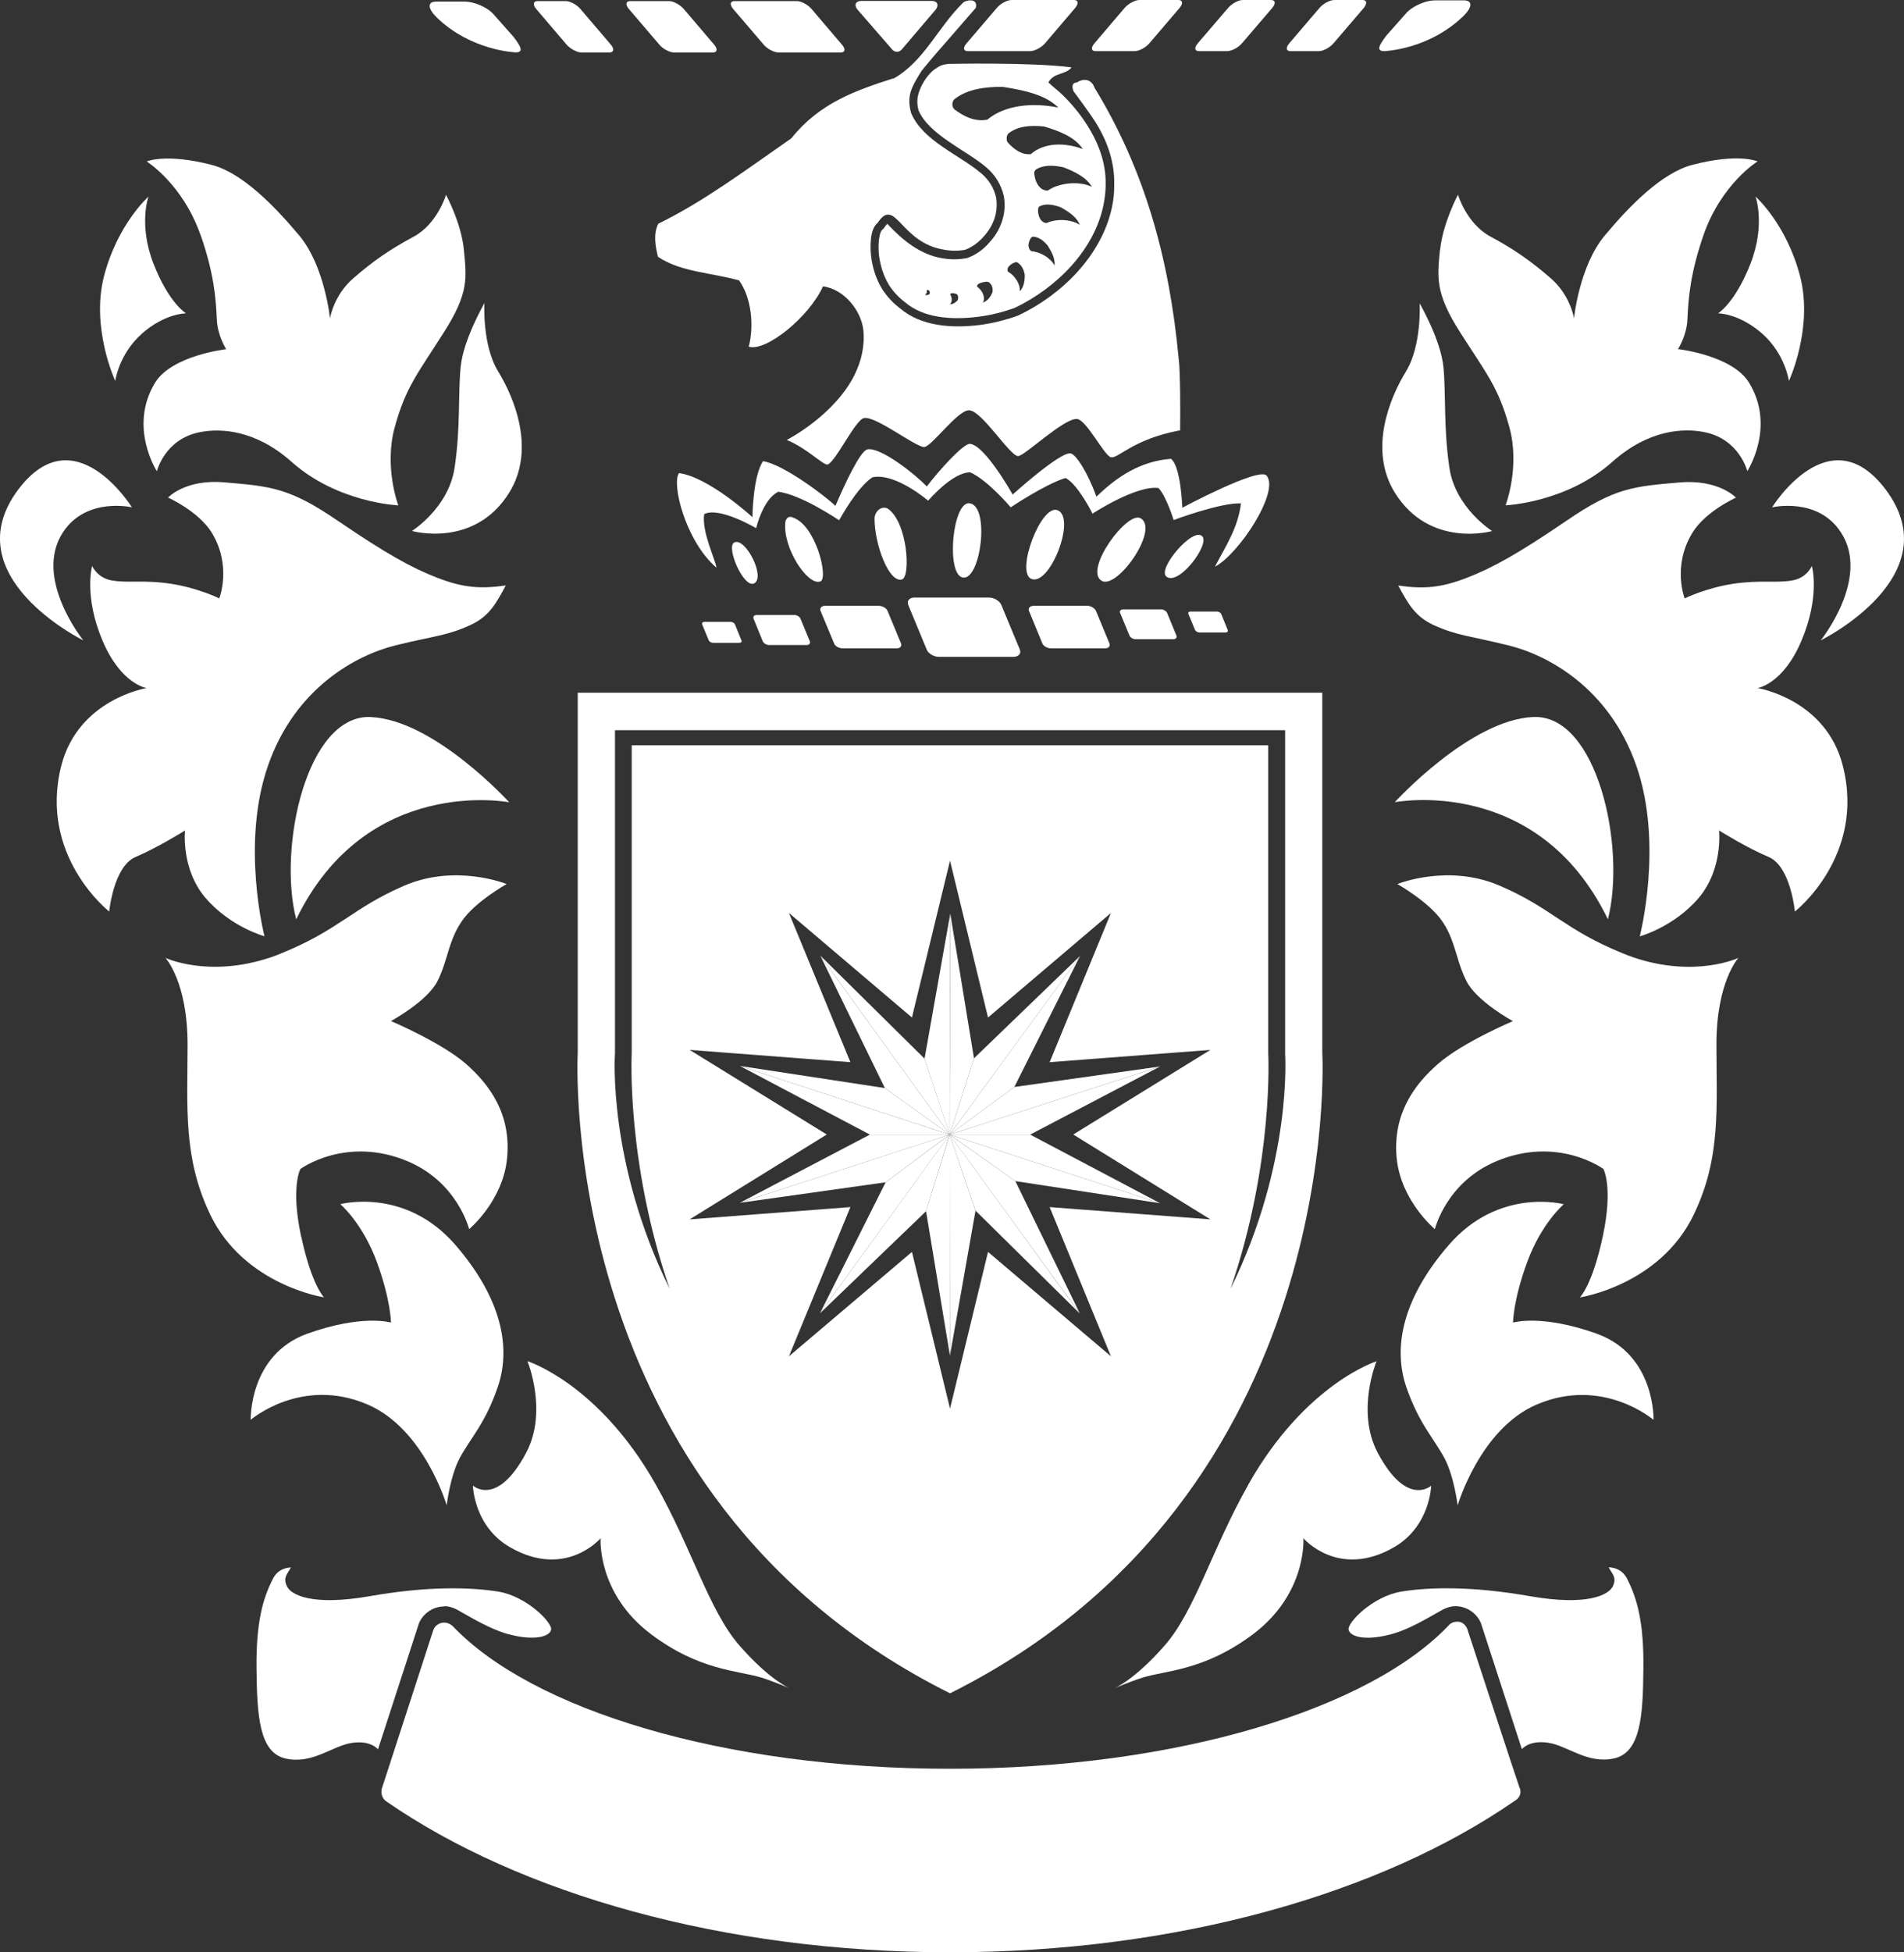 <?xml version="1.0" encoding="UTF-8"?> <svg xmlns="http://www.w3.org/2000/svg" id="Layer_2" data-name="Layer 2" viewBox="0 0 226.47 232.12"><rect x="0" y="0" width="226.47" height="232.12" fill="#333333" stroke="none"/><defs><style> .cls-1 { fill: #fff; stroke-width: 0px; } </style></defs><g id="P_Black" data-name="P Black"><g id="Crest"><path class="cls-1" d="M56.25,176.64s.1,4.87,4.45,7.34c6.6,3.78,10.74-1.09,10.74-1.09,0,0-.47,6.56,6.02,11.43,5.78,4.33,10.29,4.28,13.11,5.14,1.71.55,3.36,1.28,3.36,1.28,0,0-2.41-1-5.99-5.11-3.58-4.09-5.62-11.48-9.94-19.12-6.79-12.02-15.26-14.67-15.26-14.67,0,0,2.44,5.93-.13,10.84-3.48,6.6-6.36,3.95-6.36,3.95"></path><path class="cls-1" d="M35.81,146.98c-1.25-5.85-.08-7.99-.08-7.99,0,0,5.44-4.01,12.8-.9,5.91,2.51,7.27,8.05,7.27,8.05,0,0,4.07-3.37,4.52-8.51.47-5.13-2.01-8.61-4.92-11.16-2.93-2.54-8.9-5.07-8.9-5.07,0,0,4.31-2.33,5.53-4.74.49-.95.78-1.88,1.07-2.82.44-1.44.84-2.86,1.8-4.27,1.54-2.32,5.36-4.46,5.36-4.46,0,0-6.04-2.46-12.19.2-6.17,2.66-7.72,5.25-14.6,8.03-.45.19-.88.35-1.3.5h-.02c-7.36,2.46-12.47.05-12.47.05,0,0,2.63,2.82,2.63,10.29s-.56,13.48,2.71,20.26c4.05,8.39,13.52,9.81,13.52,9.81,0,0-1.47-1.42-2.72-7.28"></path><path class="cls-1" d="M43.72,166.99c6.76,2.9,9.41,11.99,9.41,11.99,0,0,.4-3.47,1.56-5.64,1.3-2.41,3.05-4.1,4.54-8.5,1.38-4.09.92-9.89-5.06-16.82-6-6.92-13.69-4.85-13.69-4.85,0,0,2.65,2.26,4.34,6.86,1.68,4.6,1.68,7.22,1.68,7.22,0,0-3.37-1.04-10,1.34-6.91,2.53-6.68,10.22-6.68,10.22,0,0,6.03-5.2,13.9-1.82"></path><path class="cls-1" d="M23.85,27.91c1.59,4.54,1.83,7.52,1.94,10.05.07,1.94,1.11,3.56,1.11,3.56,0,0-6.42.72-8.44,3.96-3.23,5.27.2,10.55.2,10.55,0,0,.92-3.86,5.18-4.66,2.35-.45,6.51-.32,10.85,3.55,5.48,4.88,12.69,5.17,12.69,5.17,0,0-1.74-4.56-.42-9.33,1.31-4.76,2.76-6.39,5.79-11.18,3.06-4.74,2.74-6.58,2.43-9.83-.29-3.2-2.13-6.59-2.13-6.59,0,0-1.01,3.44-3.83,4.97-2.85,1.53-4.89,2.94-7.21,4.97-2.34,2.02-2.76,4.76-2.76,4.76,0,0-.61-6.19-3.64-9.84-3.05-3.64-6.85-7.49-10.44-8.42-5.49-1.41-7.72-.4-7.72-.4,0,0,4.25,2.64,6.39,8.71"></path><path class="cls-1" d="M57.61,36.06s-2.52,4.35-2.82,7.59c-.32,3.25,0,7.2-.72,11.97-.71,4.77-5.07,7.51-5.07,7.51,0,0,7.42,2.12,11.57-4.56,3.16-5.09.62-11.26-1.32-14.41-1.92-3.15-1.63-8.1-1.63-8.1"></path><path class="cls-1" d="M16.85,39.69c2.8-2.47,5.28-2.43,5.28-2.43,0,0-2.04-1.21-3.86-5.88-1.83-4.66-.61-8-.61-8,0,0-3.66,3.23-5.28,9.42-1.61,6.19,1.33,12.49,1.33,12.49,0,0,.41-3.16,3.15-5.6"></path><path class="cls-1" d="M7.47,63.32c2.77-4.28,8.22-3,8.22-3,0,0-6.81-11-13.5-2.14-7.8,10.34,7.72,17.96,7.72,17.96,0,0-5.97-7.39-2.44-12.82"></path><path class="cls-1" d="M44.1,85.25c-7.61-.33-11.07,15.46-8.87,24.06,8.36-17.24,25.34-13.92,25.34-13.92,0,0-8.95-9.82-16.46-10.13"></path><path class="cls-1" d="M24.45,106.76c2.96,3.46,7.01,4.56,7.01,4.56,0,0-2.84-10.97.42-20.29,3.24-9.34,10.63-13.19,15.21-14.31,4.56-1.12,6.09-1.12,8.92-2.43,2.2-1.04,2.99-2.53,4.15-4.68-2.93.41-4.97.31-8.11-.9-3.15-1.22-6.07-2.85-11.87-6.79-5.78-3.96-8.02-4.1-13.49-4.57-4.67-.41-6.7,1.81-6.7,1.81,0,0,3.59,1.6,5.19,4.16,2.43,3.96.9,7.83.9,7.83,0,0-2.44-1.22-5.68-1.73-3.25-.51-5.18-.06-7.11-.41-1.72-.29-2.33-1.72-2.33-1.72,0,0-1.01,3.55,1.22,8.85,2.22,5.26,5.27,5.67,5.27,5.67,0,0-8.13,1.3-10.16,9.23-2.73,10.75,5.7,17.34,5.7,17.34,0,0,.51-5.38,3.14-6.49s5.88-3.15,5.88-3.15c0,0-.51,4.56,2.43,8.02"></path><path class="cls-1" d="M73.15,125.38v-38.56h79.71v38.56s.88,12.86-6.49,27.85c5.18-15.13,4.48-27.98,4.48-27.98v-36.64h-75.71v36.64s-.69,12.85,4.51,27.98c-7.39-14.99-6.51-27.85-6.51-27.85M143.97,144.98l-19.12-1.46,7.29,17.74-14.62-12.41-4.52,18.63-4.53-18.63-14.63,12.41,7.31-17.74-19.12,1.46,16.31-10.09-16.31-10.06,19.12,1.46-7.31-17.74,14.63,12.43,4.53-18.65,4.52,18.65,14.62-12.43-7.29,17.74,19.12-1.46-16.31,10.06,16.31,10.09ZM68.72,125.17s-2.94,52.61,44.28,76.16c47.22-23.55,44.28-76.16,44.28-76.16v-42.81h-88.56v42.81Z"></path><path class="cls-1" d="M52.84,190.97c.56,0,1.03.16,1.52.41,1.4.76,4.07,2.47,6.51,3.02,2.83.68,4.52.16,4.68-.63.19-.82-2.89-3.96-6.25-4.53-3.38-.54-8.44-.67-15.31.54-6.88,1.2-9.41-.15-9.88-1.21-.48-1.07.11-1.44.49-2.21-.96.07-1.67.46-2.12,1.32-1.24,2.4-2.03,5.27-1.97,10.76.07,5.49.29,9.94,3.48,10.65,3.19.7,5.53-1.51,7.83-1.86,2.29-.36,3.14.76,3.14.76l4.88-15.01c.5-1.16,1.67-1.98,3.02-1.98"></path><path class="cls-1" d="M191.35,186.35c.38.78.98,1.15.51,2.22-.49,1.06-3.02,2.41-9.89,1.21-6.88-1.21-11.96-1.09-15.32-.54-3.37.56-6.44,3.71-6.24,4.53.16.8,1.85,1.32,4.68.63,2.44-.54,5.1-2.26,6.51-3.02.49-.24.96-.41,1.51-.41,1.36,0,2.52.83,3.03,1.99l4.88,15.01s.85-1.12,3.15-.76c2.29.35,4.64,2.56,7.82,1.86,3.19-.72,3.43-5.16,3.48-10.65.07-5.5-.73-8.36-1.96-10.76-.46-.85-1.15-1.24-2.13-1.32"></path><path class="cls-1" d="M174.54,193.69c-.24-.51-.61-.88-1.17-.88-.37,0-.7.1-.95.33-9.42,10.04-32.48,17.16-59.42,17.16s-49.74-7.02-59.18-16.99c-.29-.24-.62-.39-.98-.39-.57,0-1.07.34-1.28.83l-6.12,18.83c-.06.15-.07.3-.07.47,0,.48.23.89.58,1.13,15.85,10.96,40.01,17.94,67.05,17.94s51.24-6.99,67.13-17.98c.41-.23.72-.61.72-1.1,0-.17-.03-.34-.11-.49-.03,0-6.21-18.85-6.21-18.85"></path><path class="cls-1" d="M134.95,6.08c.54,0,1.31-.41,1.76-.93l3.59-4.2c.46-.54.38-.95-.13-.95h-4.64c-.52,0-1.31.42-1.77.95l-3.58,4.2c-.45.52-.39.93.13.93h4.64,0Z"></path><path class="cls-1" d="M115.11,6.08h7.42c.53,0,1.31-.41,1.77-.93l3.58-4.2c.44-.54.39-.95-.14-.95h-7.41c-.53,0-1.34.42-1.77.95l-3.59,4.2c-.46.52-.39.93.14.93"></path><path class="cls-1" d="M67.37,5.29c.46.51,1.26.95,1.78.95h3.35c.51,0,.6-.43.14-.95l-3.59-4.21c-.44-.52-1.23-.95-1.76-.95h-3.36c-.51,0-.59.43-.14.95l3.59,4.21h-.01Z"></path><path class="cls-1" d="M78.4,5.29c.43.51,1.24.95,1.77.95h4.61c.55,0,.61-.43.15-.95l-3.59-4.21c-.44-.52-1.24-.95-1.75-.95h-4.64c-.53,0-.59.43-.14.95l3.6,4.21h0Z"></path><path class="cls-1" d="M61.35,6.23c1.04,0,.5-.83-.26-1.84l-2.51-2.83c-.76-.76-2.24-1.37-3.28-1.37h-3.43c-1.03,0-1.01.8.04,1.85,4.11,4.02,9.44,4.19,9.44,4.19"></path><path class="cls-1" d="M145.96,6.08c.53,0,1.32-.41,1.76-.93l3.6-4.2c.45-.54.39-.95-.14-.95h-3.36c-.52,0-1.3.42-1.75.95l-3.6,4.2c-.44.52-.39.93.14.93h3.36-.01Z"></path><path class="cls-1" d="M156.87,6.08c.51,0,1.3-.41,1.74-.93l3.6-4.2c.43-.54.39-.95-.15-.95h-3.35c-.53,0-1.33.42-1.77.95l-3.59,4.2c-.44.52-.39.93.14.93h3.38,0Z"></path><path class="cls-1" d="M164.65,6.08s5.31-.16,9.44-4.2c1.05-1.03,1.08-1.84.02-1.84h-3.43c-1.05,0-2.52.62-3.29,1.38l-2.49,2.81c-.76,1.01-1.32,1.85-.26,1.85"></path><path class="cls-1" d="M90.81,5.29c.44.51,1.24.95,1.78.95h7.42c.53,0,.58-.43.12-.95l-3.59-4.21c-.44-.52-1.22-.95-1.76-.95h-7.42c-.53,0-.59.43-.14.95l3.6,4.21h0Z"></path><path class="cls-1" d="M106,5.74c.37.56,1,.56,1.38,0l3.95-4.64c.37-.54.15-.99-.52-.99h-8.36c-.67,0-.88.46-.5.98l4.05,4.66h0Z"></path><path class="cls-1" d="M106.28,9.31c-4.55,1.46-8.8,2.94-12.16,7.14-5.19,3.6-10.35,7.48-15.82,10.15-.62,1.21-.34,2.72-.04,3.93,2.72,1.83,6.33,1.88,9.65,2.81,1.51,2.12,1.78,5.46,1.15,7.88,2.1.62,7.22-3.58,8.83-7.18,2.42.32,4.51,2.76,4.8,5.19.19,1.98-.27,3.77-1.05,5.35-2.43,4.86-8.06,7.73-8.06,7.73,2.28.93,3.97,2.69,4.74,2.92.81.22,3.36-5.28,4.43-5.52,1.36-.32,6.13,3.44,7.17,3.44.87,0,4.01-4.45,5.37-4.37,1.53.1,4.73,5.3,5.78,5.45.71.08,5.51-4.58,7.05-4.41,1.11.12,3.15,4.21,3.97,4.53.86.3,2.47-2.09,8.28-3.19,0,0,.05-3.78-.05-6.58-.02-.77-.06-1.47-.13-2-1.1-11.81-4.05-22.43-10.01-32.16-.3-.9-1.19-1.22-2.09-.61-.58,0-.62.51-.39,1.06,0,0,2.05,2.7,2.88,4.1,1.22,2.1,2.01,4.44,1.95,7,.01.91-.08,1.79-.27,2.68-1.22,5.7-5.94,10.41-11.17,12.87-1.4.51-2.97.91-4.56,1.12-3.29.41-6.94.17-9.47-1.97-.83-.63-1.52-1.38-2.09-2.23-1.01-1.62-1.56-3.77-1.39-5.81.04-.7.22-1.66.79-2.11l.14-.2c2.04-2.8,2.66,2.54,7.74,3.36.81.16,1.68.18,2.55.02.81-.31,1.56-.85,2.19-1.56.72-.79,1.22-1.7,1.43-2.64.15-.66.16-1.33.07-1.99-.27-1.19-.9-2.17-1.81-2.93-2.64-2.22-6.92-3.83-8.31-7.14-.26-.95-.28-1.74-.05-2.53.24-.79.77-1.65,1.28-2.46.13-.2,2.36-2.83,2.39-2.83l4.07-4.68c.32-1.23-1.19-.93-1.5-.63-3.06,3.01-4.61,6.93-8.25,9.02"></path><path class="cls-1" d="M125.91,12.8c-3.01-.63-6.34-.35-8.48,1.43-1.51.29-2.88-.44-3.92-1.24-.31-.29-.31-.91.02-1.2,1.5-1.19,3.64-1.49,5.74-1.46,2.56.39,5.14.96,6.63,2.48M128.8,17.72c-2.13-.78-4.55-.81-6.2.61-1.11.11-2.05-.63-2.74-1.4-.2-.28-.16-.81.08-1.06,1.17-.92,2.73-.99,4.25-.83,1.8.54,3.64,1.23,4.61,2.68M129.87,22.21c-1.58-.74-3.93-.46-5.25.45-.85.01-1.4-.78-1.56-1.73-.09-.46-.04-.6.17-.78.93-.58,2.12-.51,3.26-.26,1.34.52,2.71,1.17,3.38,2.32M124.45,26.52c-.63-.07-.96-.73-.98-1.45,0-.36.05-.46.2-.55.76-.36,1.64-.18,2.49.12.96.54,1.9,1.15,2.28,2.09-1.11-.71-2.89-.73-3.98-.2M122.66,29.86c-.42-.3-.39-.9-.13-1.42.13-.24.22-.3.38-.3.68.04,1.24.51,1.7,1.05.49.76.91,1.58.82,2.37-.5-.94-1.77-1.64-2.77-1.69M121.3,34.64c.08-.87-.61-1.9-1.41-2.34-.2-.4.15-.78.67-1.04.24-.1.33-.12.47-.05.53.34.76.9.86,1.48,0,.71-.1,1.44-.59,1.95M116.91,35.98c.33-.57-.02-1.42-.69-1.9-.05-.3.39-.49.96-.57.26-.03.37,0,.47.07.41.34.46.76.4,1.18-.22.49-.51.98-1.14,1.22M113.86,35.76c-.23.21-.48.42-.88.42.29-.24.29-.77.04-1.18.04-.17.32-.17.62-.09.15.04.2.07.24.15.15.27.1.5-.02.71M110.5,35.01c-.14.07-.3.12-.49.05.19-.07.26-.32.22-.54.05-.09.19-.04.31.05.12.26.05.36-.04.43M127.46,8.01c-4.84-.63-14.67-.41-14.67-.41-.62.07-.98.19-1.5.56-.41.26-.6.5-.9.84-.62.76-.99,1.58-1.16,2.21-.16.59-.16,1.19.02,1.9,1.23,2.9,5.61,4.72,8.01,6.74,1.07.88,1.83,2.09,2.15,3.5.12.78.12,1.61-.07,2.4-.26,1.11-.81,2.19-1.67,3.09-.72.85-1.61,1.47-2.6,1.83-1.09.22-2.07.2-3.02.03-2.62-.44-4.71-2.15-6.51-4.09-.22.23-.32.39-.43.55l-.15.14c-.29.2-.41,1.08-.43,1.39-.17,1.85.35,3.8,1.23,5.23.5.77,1.13,1.44,1.87,2,2.19,1.89,5.51,2.15,8.75,1.74,1.5-.18,2.96-.57,4.29-1.04,5.02-2.4,9.46-6.87,10.57-12.19.17-.82.27-1.65.27-2.46.05-2.33-.67-4.49-1.82-6.47-.86-1.45-1.75-2.65-3.16-4.07-.68-.69-1.33-1.13-1.83-1.63.63-1.21,2.15-.9,2.75-1.8"></path><path class="cls-1" d="M194.34,113.84h-.03c-.43-.15-.85-.31-1.31-.5-6.87-2.78-8.44-5.38-14.61-8.03-6.15-2.66-12.18-.2-12.18-.2,0,0,3.81,2.15,5.36,4.46.96,1.41,1.34,2.83,1.79,4.27.28.93.59,1.87,1.07,2.82,1.22,2.41,5.52,4.75,5.52,4.75,0,0-5.97,2.52-8.88,5.06-2.92,2.54-5.41,6.03-4.95,11.16.47,5.14,4.55,8.51,4.55,8.51,0,0,1.35-5.55,7.26-8.05,7.35-3.11,12.79.9,12.79.9,0,0,1.17,2.14-.07,7.98-1.25,5.86-2.73,7.29-2.73,7.29,0,0,9.48-1.43,13.53-9.82,3.28-6.78,2.71-12.78,2.71-20.26s2.62-10.29,2.62-10.29c0,0-5.12,2.42-12.46-.05"></path><path class="cls-1" d="M148.49,176.51c-4.33,7.64-6.36,15.04-9.95,19.12-3.58,4.11-6,5.11-6,5.11,0,0,1.66-.73,3.37-1.28,2.82-.87,7.32-.82,13.11-5.14,6.49-4.88,6.01-11.43,6.01-11.43,0,0,4.14,4.87,10.75,1.09,4.34-2.48,4.45-7.34,4.45-7.34,0,0-2.89,2.65-6.38-3.95-2.58-4.92-.12-10.84-.12-10.84,0,0-8.46,2.65-15.26,14.67"></path><path class="cls-1" d="M189.98,158.59c-6.63-2.38-10.01-1.34-10.01-1.34,0,0,0-2.63,1.69-7.22,1.69-4.6,4.34-6.85,4.34-6.85,0,0-7.69-2.07-13.68,4.85-5.99,6.92-6.45,12.73-5.07,16.82,1.5,4.39,3.25,6.09,4.55,8.5,1.16,2.17,1.58,5.64,1.58,5.64,0,0,2.64-9.09,9.39-11.99,7.88-3.38,13.91,1.82,13.91,1.82,0,0,.24-7.69-6.69-10.22"></path><path class="cls-1" d="M208.81,23.37s1.22,3.34-.61,8.01c-1.83,4.66-3.85,5.88-3.85,5.88,0,0,2.47-.04,5.28,2.43,2.73,2.44,3.15,5.61,3.15,5.61,0,0,2.94-6.3,1.32-12.5-1.63-6.19-5.28-9.42-5.28-9.42"></path><path class="cls-1" d="M177.48,63.14s-4.37-2.74-5.08-7.51c-.71-4.77-.4-8.71-.71-11.97-.31-3.25-2.83-7.59-2.83-7.59,0,0,.28,4.95-1.63,8.1-1.94,3.15-4.48,9.32-1.32,14.41,4.16,6.68,11.57,4.56,11.57,4.56"></path><path class="cls-1" d="M171.27,29.74c-.3,3.25-.6,5.09,2.44,9.83,3.05,4.79,4.49,6.41,5.81,11.18,1.32,4.76-.44,9.33-.44,9.33,0,0,7.22-.29,12.7-5.17,4.35-3.88,8.5-4,10.85-3.55,4.27.8,5.2,4.66,5.2,4.66,0,0,3.44-5.28.19-10.55-2.01-3.24-8.43-3.96-8.43-3.96,0,0,1.05-1.62,1.12-3.56.11-2.52.35-5.5,1.93-10.05,2.13-6.07,6.41-8.71,6.41-8.71,0,0-2.25-1.02-7.72.4-3.61.93-7.42,4.78-10.46,8.42-3.04,3.65-3.65,9.84-3.65,9.84,0,0-.42-2.73-2.76-4.76s-4.35-3.45-7.19-4.97c-2.84-1.53-3.85-4.97-3.85-4.97,0,0-1.82,3.39-2.13,6.59"></path><path class="cls-1" d="M224.27,58.18c-6.7-8.86-13.49,2.14-13.49,2.14,0,0,5.45-1.28,8.2,3,3.54,5.44-2.42,12.82-2.42,12.82,0,0,15.52-7.62,7.71-17.96"></path><path class="cls-1" d="M209.03,81.81s3.05-.41,5.26-5.67c2.24-5.3,1.22-8.85,1.22-8.85,0,0-.59,1.43-2.32,1.72-1.93.35-3.86-.09-7.1.41-3.26.51-5.71,1.73-5.71,1.73,0,0-1.51-3.86.93-7.82,1.58-2.56,5.17-4.16,5.17-4.16,0,0-2.04-2.21-6.7-1.81-5.46.47-7.71.61-13.48,4.57-5.78,3.93-8.72,5.57-11.88,6.79-3.15,1.21-5.17,1.31-8.11.9,1.18,2.15,1.96,3.64,4.17,4.68,2.85,1.3,4.37,1.3,8.92,2.43,4.58,1.11,11.97,4.97,15.23,14.31,3.26,9.32.41,20.29.41,20.29,0,0,4.05-1.1,7-4.56,2.94-3.46,2.43-8.03,2.43-8.03,0,0,3.25,2.04,5.9,3.15,2.63,1.12,3.12,6.49,3.12,6.49,0,0,8.45-6.58,5.7-17.34-2.01-7.93-10.13-9.23-10.13-9.23"></path><path class="cls-1" d="M191.25,109.31c2.19-8.59-1.27-24.39-8.87-24.06-7.53.31-16.48,10.13-16.48,10.13,0,0,17-3.32,25.35,13.92"></path><path class="cls-1" d="M130.42,59.07h0c-.96-2.7-2.43-5.12-3.12-5.17-1.34-.09-6.85,4.9-6.85,4.9,0,0-3.28-5.86-5.07-6.03-.76-.07-3.63,3.08-5.14,5.07-1.8-1.84-5.66-4.72-7.07-4.41-.84.18-2.63,3.98-3.8,6.72-.99-.99-6.07-4.9-8.61-5.32-1.22,1.8-1.26,6.66-1.26,6.66,0,0-5.17-4.76-8.73-5.24-.92,1.2.73,8.04,4.45,11.25-.12-.97-1.78-4.27-1.46-6.38,1.83-.9,6.18,1.68,6.18,1.68,0,0,.79-3.44,2.63-4.33,2.72.32,7.24,3.39,7.24,3.39,0,0,2.12-3.92,3.96-5.11,2.73-.58,6.63,2.78,6.63,2.78,0,0,2.88-3.39,5-3.37,2.1.93,4.82,4.16,4.82,4.16,0,0,4.07-2.74,6.52-3.49,1.47.74,3.21,4.24,3.21,4.24,0,0,5.13-3.37,7.83-3.05.92.9,1.82,3.81,1.82,3.81,0,0,5.6-2.09,8.01-1.98-.36,2.96-1.86,5.14-3.1,7.53,2.83-1.47,7.73-8.91,6.15-10.83-.88-1.08-10.03,3.82-10.03,3.82,0,0-.15-4.9-1.35-5.82-3.63.29-6.39,2.1-8.85,4.49"></path><path class="cls-1" d="M115.34,59.84c-2.06-.31-2.85,8.53-.8,8.83,2.11.32,3.24-8.46.8-8.83"></path><path class="cls-1" d="M122.67,68.83c2.22.89,5.38-7.28,3.12-8.17-1.96-.77-5.02,7.36-3.12,8.17"></path><path class="cls-1" d="M107.27,68.9c1.1-.28.68-6.95-1.74-8.47-.9-.32-1.51.59-1.51,1.18-.02,3.04,1.69,7.7,3.25,7.29"></path><path class="cls-1" d="M131.01,69.04c1.82,1.16,6.92-6.07,4.68-7.41-1.59-.98-6.78,6.1-4.68,7.41"></path><path class="cls-1" d="M94.32,61.54c-.59-.31-.91.28-.91.59-.32,3.01,2.69,7.61,4.19,6.99.95-.4-.55-6.65-3.27-7.58"></path><path class="cls-1" d="M138.74,68.56c1.47,1.13,5.18-3.82,4.27-4.79-1.1-1.19-5.42,3.92-4.27,4.79"></path><path class="cls-1" d="M87.35,64.49c-1.07.5,1.13,5.53,2.36,4.87,1.38-.74-1.04-5.49-2.36-4.87"></path><path class="cls-1" d="M108.02,71.9l2.21,5.34c.18.46.84.86,1.44.86h8.87c.61,0,.95-.4.77-.86l-2.22-5.34c-.2-.46-.85-.85-1.44-.85h-8.88c-.61,0-.93.39-.74.85"></path><path class="cls-1" d="M129.33,72.03h-6.39c-.44,0-.68.28-.54.63l1.58,3.84c.14.34.61.59,1.05.59h6.4c.42,0,.67-.26.53-.59l-1.59-3.84c-.14-.34-.59-.63-1.05-.63"></path><path class="cls-1" d="M138.09,72.45h-4.48c-.31,0-.48.2-.38.42l1.12,2.71c.1.22.42.42.73.42h4.47c.3,0,.47-.2.38-.42l-1.11-2.71c-.09-.22-.44-.42-.73-.42"></path><path class="cls-1" d="M141.36,73.01l.78,1.89c.08.15.31.3.51.3h3.13c.21,0,.32-.15.25-.3l-.77-1.89c-.07-.17-.3-.3-.52-.3h-3.12c-.22,0-.34.12-.27.3"></path><path class="cls-1" d="M97.61,72.66l1.6,3.84c.13.34.59.59,1.04.59h6.38c.44,0,.67-.26.54-.59l-1.59-3.84c-.12-.34-.61-.63-1.04-.63h-6.39c-.45,0-.68.28-.55.63"></path><path class="cls-1" d="M89.63,73.55l1.1,2.71c.12.23.43.43.74.43h4.49c.29,0,.45-.2.37-.43l-1.12-2.71c-.1-.24-.43-.43-.74-.43h-4.45c-.31,0-.48.19-.39.43"></path><path class="cls-1" d="M83.8,73.94c-.22,0-.34.14-.28.3l.78,1.9c.07.15.3.29.51.29h3.13c.2,0,.34-.15.25-.29l-.77-1.9c-.07-.17-.3-.3-.52-.3h-3.12.02Z"></path><polygon class="cls-1" points="112.96 134.9 115.85 125.83 113.03 108.62 112.96 134.9"></polygon><polygon class="cls-1" points="109.97 125.87 112.95 134.9 113.03 108.61 109.97 125.87"></polygon><polygon class="cls-1" points="110.15 144.01 112.99 161.18 112.96 134.9 110.15 144.01"></polygon><polygon class="cls-1" points="112.99 161.18 116.03 143.95 112.96 134.9 112.99 161.18"></polygon><polygon class="cls-1" points="109.97 125.87 97.57 113.62 112.96 134.9 109.97 125.87"></polygon><polygon class="cls-1" points="97.57 113.62 105.25 129.37 112.96 134.9 97.57 113.62"></polygon><polygon class="cls-1" points="116.03 143.94 128.43 156.17 112.96 134.9 116.03 143.94"></polygon><polygon class="cls-1" points="128.44 156.17 120.77 140.43 112.95 134.9 128.44 156.17"></polygon><polygon class="cls-1" points="105.25 129.37 88.01 126.74 112.96 134.9 105.25 129.37"></polygon><polygon class="cls-1" points="88.01 126.74 103.47 134.9 112.95 134.9 88.01 126.74"></polygon><polygon class="cls-1" points="120.77 140.43 137.99 143.06 112.96 134.9 120.77 140.43"></polygon><polygon class="cls-1" points="137.99 143.06 122.53 134.9 112.96 134.9 137.99 143.06"></polygon><polygon class="cls-1" points="103.47 134.9 88 143.01 112.96 134.9 103.47 134.9"></polygon><polygon class="cls-1" points="88 143.01 105.34 140.57 112.95 134.9 88 143.01"></polygon><polygon class="cls-1" points="112.96 134.9 122.53 134.9 137.99 126.8 112.96 134.9"></polygon><polygon class="cls-1" points="137.99 126.8 120.65 129.24 112.96 134.9 137.99 126.8"></polygon><polygon class="cls-1" points="105.34 140.57 97.53 156.15 112.96 134.9 105.34 140.57"></polygon><polygon class="cls-1" points="97.53 156.15 110.15 144.01 112.95 134.9 97.53 156.15"></polygon><polygon class="cls-1" points="120.65 129.24 128.47 113.65 112.96 134.9 120.65 129.24"></polygon><polygon class="cls-1" points="128.47 113.66 115.85 125.83 112.96 134.9 128.47 113.66"></polygon></g></g></svg> 